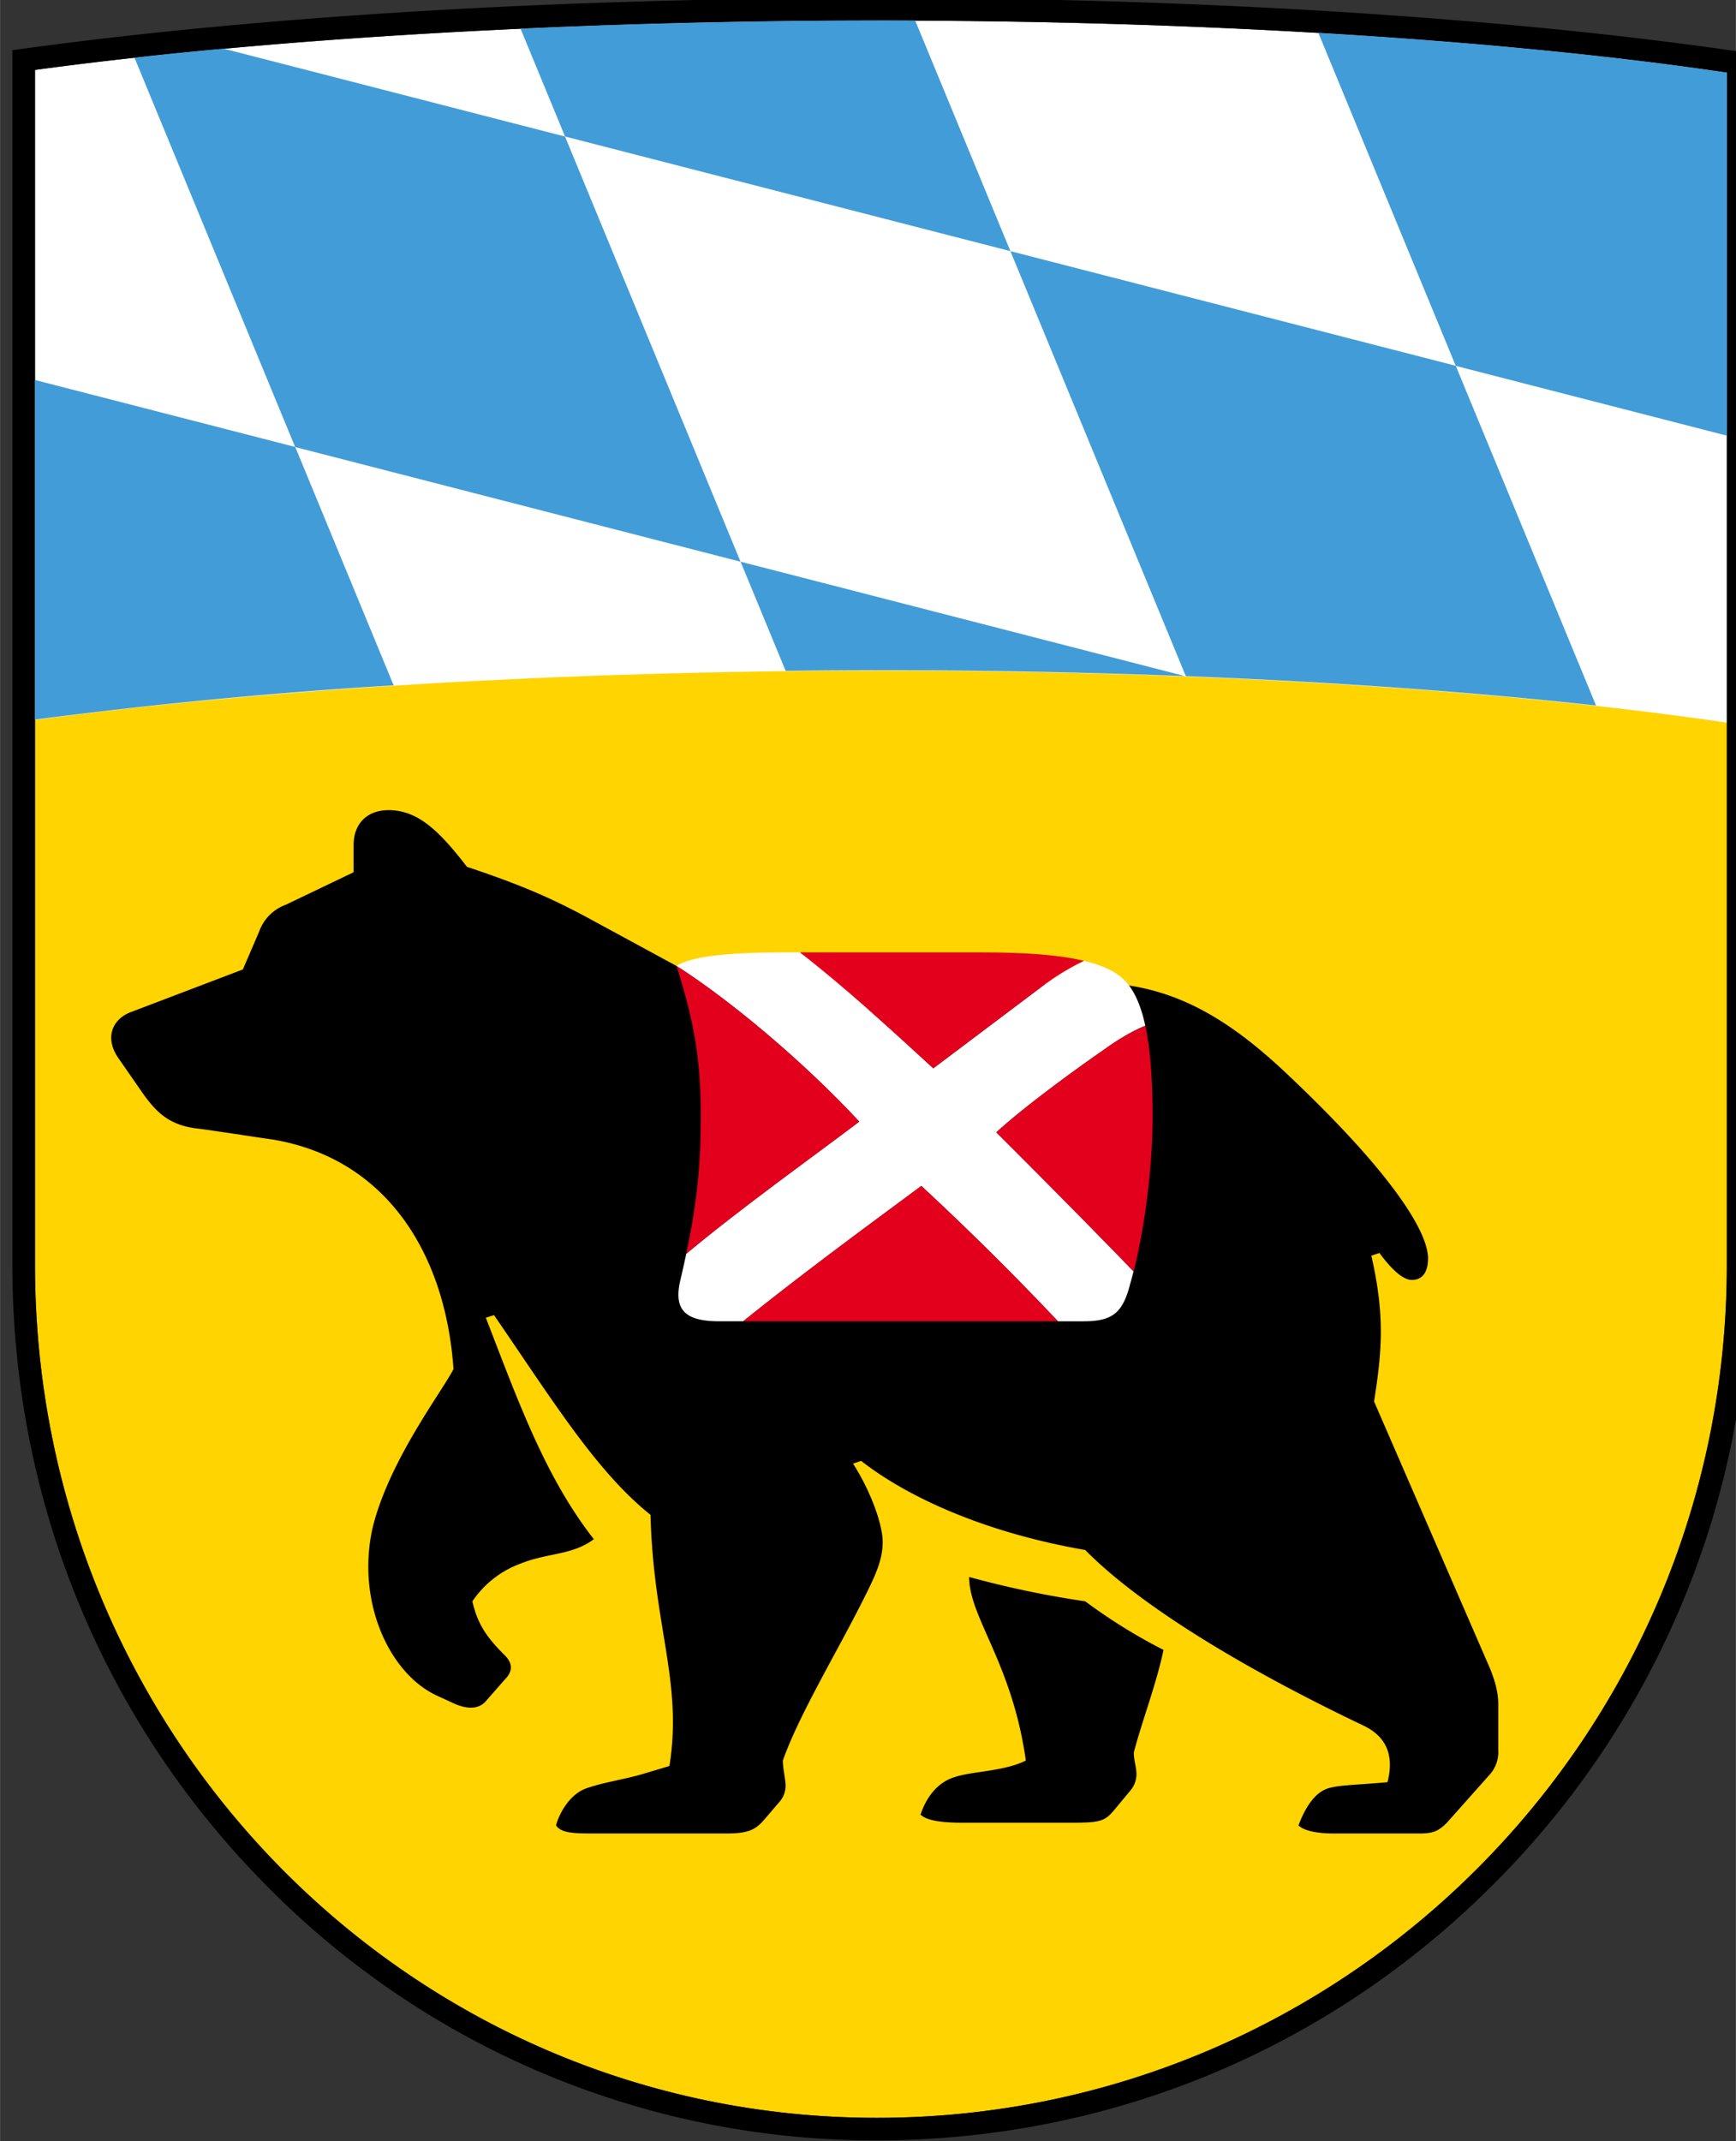 <svg xmlns="http://www.w3.org/2000/svg" width="30.645" height="37.793" viewBox="0 0 8.108 10"><rect x="0" y="0" width="8.108" height="10" fill="#333333" stroke="none"/><defs><clipPath id="a" clipPathUnits="userSpaceOnUse"><path d="M220.741 14.173h62.724v28.346h-62.724z"/></clipPath></defs><g clip-path="url(#a)" transform="matrix(.353 0 0 -.353 -91.892 15)"><path d="M0 0v-7.214C0-13.456 4.971-18.5 11.139-18.5c6.204 0 11.248 5.044 11.248 11.286v7.178c-2.939.435-6.967.689-11.176.689C6.966.653 2.939.399 0 0" style="fill:#ffd400;fill-opacity:1;fill-rule:nonzero;stroke:none" transform="translate(260.78 32.972)"/><path d="M0 0c-.286 0-.464 0-.536.107.036.143.179.429.429.5.214.072.464.107.714.179l.357.107C1.143 2.001.75 2.751.714 4.216 0 4.787-.572 5.716-1.357 6.859l-.108-.035c.429-1.108.786-2.108 1.429-2.93-.285-.214-.607-.178-.964-.321a1.316 1.316 0 0 1-.643-.501c.071-.321.214-.5.428-.714.108-.107.108-.214 0-.322l-.25-.285c-.078-.09-.214-.125-.425-.029l-.218.1c-.639.293-1.071 1.25-.857 2.215.214.893.929 1.822 1.072 2.108C-2 7.681-2.786 8.932-4.287 9.182c-.25.035-.464.071-.964.142-.393.036-.572.215-.75.465l-.322.464c-.178.25-.107.5.143.608l1.5.571.215.5a.589.589 0 0 0 .357.358l.893.428v.358c0 .286.179.464.464.464.393 0 .679-.286 1.036-.75.751-.25 1.143-.429 1.608-.679l1.25-.679c.322-.178.707-.118 1.072-.178.4-.068.539-.304.896-.354.347-.046.804.05 1.211.104.786.107 1.215.25 2.251.25.964 0 1.711-.404 2.536-1.179 1.436-1.351 1.893-2.122 1.893-2.465 0-.179-.071-.286-.214-.286-.107 0-.25.114-.429.357l-.107-.036c.179-.786.143-1.25.036-1.929l1.536-3.537c.071-.178.107-.321.107-.464v-.608a.444.444 0 0 0-.107-.321l-.572-.643C11.145.036 11.074 0 10.895 0H9.752c-.214 0-.393.036-.464.107.107.286.25.465.428.5.143.036.358.036.75.072.072.286.04.579-.321.75-1.618.772-2.965 1.597-3.679 2.322-1.283.222-2.319.675-2.965 1.179l-.107-.036c.25-.393.392-.821.392-1.036 0-.25-.107-.464-.25-.75-.357-.714-.857-1.536-1.071-2.143 0-.108.036-.251.036-.322a.32.32 0 0 0-.072-.214l-.214-.25C2.1.046 2 0 1.715 0Zm4.822.143c-.285 0-.464.036-.535.107.071.214.214.429.464.5.214.072.643.072.929.215-.179 1.286-.75 1.893-.75 2.429a12.87 12.87 0 0 1 1.536-.322 7.27 7.27 0 0 1 1.036-.643c-.097-.461-.29-.957-.393-1.357 0-.107.035-.197.035-.286a.338.338 0 0 0-.075-.211l-.21-.253C6.734.171 6.68.143 6.323.143Z" style="fill:#000;fill-opacity:1;fill-rule:nonzero;stroke:none" transform="translate(268.21 18.234)"/><path d="M0 0c-.592.545-1.2 1.098-1.764 1.534h-.179c-.836 0-1.264-.059-1.455-.179C-2.694.905-1.735.106-.98-.705c-.589-.448-1.537-1.121-2.289-1.749-.024-.111-.05-.228-.079-.352-.09-.389.062-.541.517-.541h.315c.898.723 1.903 1.451 2.357 1.791a38.398 38.398 0 0 0 1.808-1.791h.341c.358 0 .507.097.604.455l.056.205A148.18 148.18 0 0 1 .833-.847c.426.388 1.149.903 1.441 1.105.213.15.379.245.531.305-.056.259-.138.449-.251.576-.109.126-.293.219-.56.283a3.34 3.34 0 0 1-.541-.328Z" style="fill:#fff;fill-opacity:1;fill-rule:nonzero;stroke:none" transform="translate(272.666 28.358)"/><path d="M0 0c-.454-.34-1.459-1.068-2.357-1.791h4.165A38.398 38.398 0 0 1 0 0" style="fill:#e3001d;fill-opacity:1;fill-rule:nonzero;stroke:none" transform="translate(272.507 26.802)"/><path d="M0 0c.239-.754.321-1.246.321-1.985 0-.649-.047-1.13-.193-1.823.753.627 1.701 1.301 2.29 1.749C1.663-1.248.704-.449 0 0" style="fill:#e3001d;fill-opacity:1;fill-rule:nonzero;stroke:none" transform="translate(269.268 29.712)"/><path d="M0 0c.404-.404 1.193-1.193 1.816-1.84.111.424.251 1.251.251 2.041 0 .505-.03.904-.095 1.209a2.673 2.673 0 0 1-.532-.305C1.149.903.425.388 0 0" style="fill:#e3001d;fill-opacity:1;fill-rule:nonzero;stroke:none" transform="translate(273.5 27.511)"/><path d="M0 0c.564-.436 1.172-.989 1.764-1.534L3.217-.44c.139.102.322.224.541.328C3.439-.035 2.999 0 2.419 0Z" style="fill:#e3001d;fill-opacity:1;fill-rule:nonzero;stroke:none" transform="translate(270.901 29.892)"/><path d="M0 0c2.939.399 6.966.653 11.211.653 4.209 0 8.237-.254 11.176-.689v8.601c-2.939.435-6.967.689-11.176.689C6.966 9.254 2.939 9 0 8.601Z" style="fill:#fff;fill-opacity:1;fill-rule:nonzero;stroke:none" transform="translate(260.78 32.967)"/><path d="M0 0c-3.768.001-7.925-.192-11.51-.691v-16.072c0-3.098 1.187-6.008 3.342-8.192a11.294 11.294 0 0 1 8.095-3.391c3.083 0 5.981 1.203 8.162 3.389a11.525 11.525 0 0 1 3.385 8.194V-.73C8.608-.299 4.489 0 0 0m0-.299c4.209 0 8.236-.254 11.175-.689v-15.775c0-6.241-5.043-11.285-11.248-11.285-6.168 0-11.138 5.044-11.138 11.285V-.952C-8.273-.553-4.245-.299 0-.299" style="fill:#000;fill-opacity:1;fill-rule:nonzero;stroke:none" transform="translate(271.99 42.52)"/><path d="M0 0c.382.042.777.082 1.184.119" style="fill:#3a9bd6;fill-opacity:1;fill-rule:nonzero;stroke:none" transform="translate(262.096 41.73)"/><path d="m0 0-1.26 3.051-.435.001c-1.646 0-3.258-.038-4.787-.108l.589-1.427z" style="fill:#429cd7;fill-opacity:1;fill-rule:nonzero;stroke:none" transform="translate(273.686 39.17)"/><path d="M0 0v-4.493a68.35 68.35 0 0 0 4.745.453L3.443-.886z" style="fill:#429cd7;fill-opacity:1;fill-rule:nonzero;stroke:none" transform="translate(260.78 37.465)"/><path d="m0 0-2.322 5.625-4.513 1.162a62.296 62.296 0 0 1-1.184-.119l2.126-5.151z" style="fill:#429cd7;fill-opacity:1;fill-rule:nonzero;stroke:none" transform="translate(270.115 35.061)"/><path d="M0 0v4.803c-1.545.229-3.391.408-5.405.526L-3.587.923Z" style="fill:#429cd7;fill-opacity:1;fill-rule:nonzero;stroke:none" transform="translate(283.166 36.729)"/><path d="M0 0a102.21 102.21 0 0 0 5.285-.07L-.596 1.444z" style="fill:#429cd7;fill-opacity:1;fill-rule:nonzero;stroke:none" transform="translate(270.712 33.617)"/><path d="m0 0 2.321-5.623c1.96-.077 3.805-.21 5.428-.389L5.893-1.517Z" style="fill:#429cd7;fill-opacity:1;fill-rule:nonzero;stroke:none" transform="translate(273.686 39.17)"/></g></svg>
